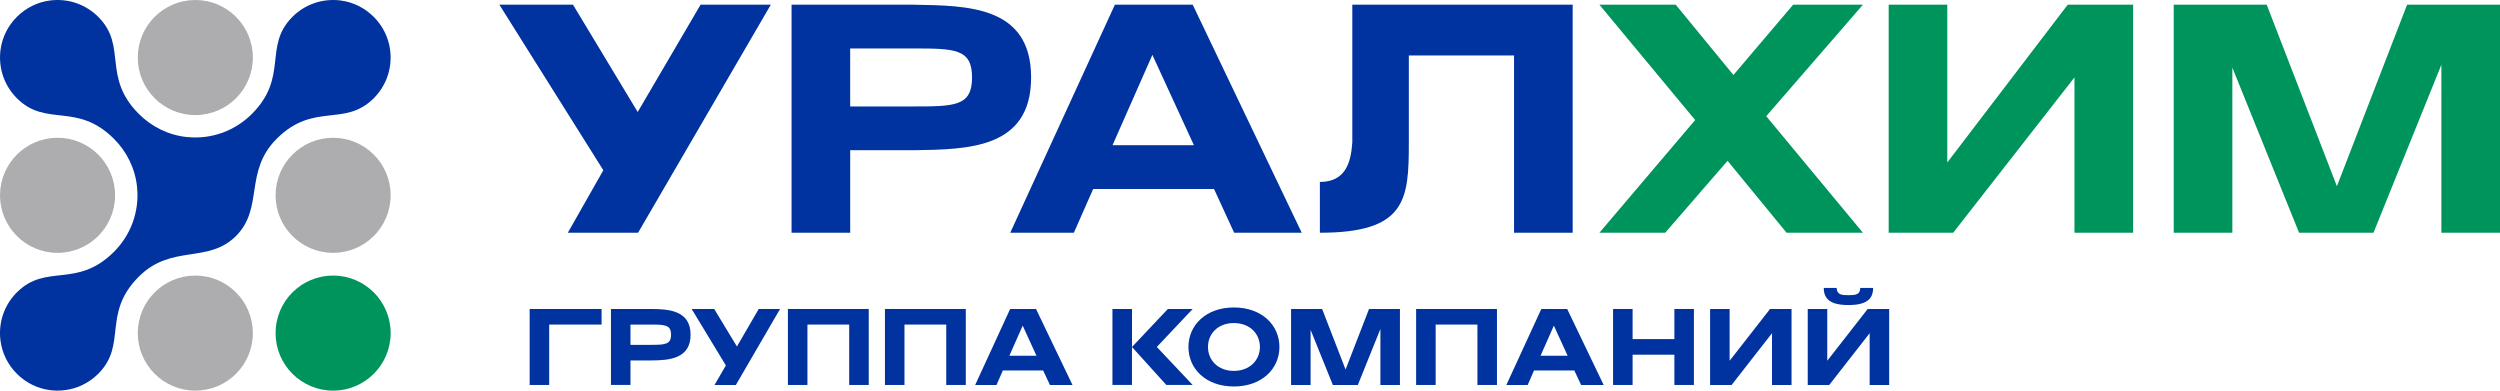 <?xml version="1.0" encoding="UTF-8"?> <svg xmlns="http://www.w3.org/2000/svg" id="_Слой_2" data-name="Слой 2" viewBox="0 0 1531.17 239.25"><defs><style> .cls-1 { fill: #00945d; } .cls-2 { fill: #0032a0; } .cls-3 { fill: #adacaf; } </style></defs><g id="_Слой_2-2" data-name=" Слой 2"><g id="_Слой_1-2" data-name=" Слой 1-2"><g><g><g><path class="cls-2" d="m828.25,2.87v84.81h-.05c-.8,12.01-4.28,23.76-19.82,23.76v31.11c52.78,0,54.48-20.18,54.48-54.87v-53.71h64.44v108.57h35.91V2.87h-134.96,0Z"></path><path class="cls-2" d="m631.52,47.44h0c0-43.98-39.19-43.99-71.78-44.55v-.02h-74.93v139.68h35.91v-50.54h39.02c32.6-.56,71.78-.59,71.78-44.57h0Zm-73.09,17.76h-37.72V29.68h37.72c26.21,0,36.92,0,36.92,17.76s-10.71,17.76-36.92,17.76Z"></path><polygon class="cls-2" points="390.57 68.6 350.94 2.87 305.84 2.87 369.52 104.26 347.78 142.55 390.8 142.55 472.1 2.87 429.08 2.87 390.57 68.6"></polygon><path class="cls-2" d="m682.83,2.87l-64.09,139.68h38.96l11.83-26.81h74.02l12.33,26.81h41.38L730.49,2.87h-47.67.01Zm-1.45,86.06l24.42-55.32,25.43,55.32h-49.85Z"></path></g><g><polygon class="cls-1" points="1474.27 2.87 1431.28 114.05 1388.28 2.87 1331.33 2.87 1331.33 142.54 1367.24 142.54 1367.24 41.41 1408.11 142.54 1453.68 142.54 1495.26 39.67 1495.26 142.55 1531.17 142.55 1531.17 2.87 1474.27 2.87"></polygon><polygon class="cls-1" points="1192.66 99.49 1192.66 2.87 1156.75 2.87 1156.75 142.55 1196.26 142.55 1270.54 47.42 1270.54 142.55 1306.45 142.55 1306.45 2.87 1266.42 2.87 1192.66 99.49"></polygon><polygon class="cls-1" points="1098.25 2.87 1061.67 45.92 1026.32 2.87 979.58 2.87 1038.23 73.51 979.58 142.55 1019.88 142.55 1058.07 98.49 1094.23 142.55 1140.98 142.55 1081.76 71.17 1140.98 2.87 1098.25 2.87"></polygon></g></g><g><circle class="cls-1" cx="204.02" cy="204.01" r="35.24"></circle><circle class="cls-3" cx="119.63" cy="35.24" r="35.24"></circle><circle class="cls-3" cx="35.25" cy="119.62" r="35.24"></circle><circle class="cls-3" cx="204.02" cy="119.62" r="35.24"></circle><circle class="cls-3" cx="119.63" cy="204.01" r="35.24"></circle><path class="cls-2" d="m208.6.29c-11.53-1.45-22.14,2.67-29.5,10.03h0c-18.03,18.03-2.09,36.72-24.88,59.51-9.93,9.93-24.09,15.64-39.52,14.13-11.47-1.13-21.84-6.34-29.63-14.14-22.79-22.79-6.87-41.47-24.89-59.49h0C52.81,2.96,42.2-1.16,30.67.29c-7.85.99-14.95,4.66-20.33,10.04S1.29,22.81.3,30.66c-1.45,11.53,2.67,22.14,10.03,29.5h0c18.03,18.03,36.7,2.1,59.49,24.89,7.8,7.79,13.01,18.16,14.14,29.63,1.52,15.43-4.19,29.58-14.13,39.52-22.79,22.79-41.48,6.85-59.51,24.88h0c-7.37,7.37-11.49,17.98-10.03,29.5.99,7.85,4.66,14.95,10.04,20.33s12.48,9.05,20.33,10.04c11.53,1.45,22.14-2.67,29.5-10.03h0c18.03-18.03,2.09-36.72,24.88-59.51,20.04-20.04,42.37-7.74,59.5-24.87,17.13-17.13,4.84-39.46,24.87-59.5,22.79-22.79,41.48-6.85,59.51-24.88h0c7.37-7.37,11.49-17.98,10.03-29.5-.99-7.85-4.66-14.95-10.04-20.33-5.38-5.38-12.48-9.05-20.33-10.04h.02Z"></path></g><g><path class="cls-2" d="m324.4,189.24h44.04v9.55h-32.08v36.99h-11.96v-46.54h0Z"></path><path class="cls-2" d="m398.57,220.76h-12.42v15.02h-11.96v-46.54h24.48c11.31,0,24.29,1.11,24.29,15.76s-12.98,15.76-24.38,15.76h-.01Zm12.42-15.76c0-5.93-3.52-6.21-12.33-6.21h-12.51v12.42h12.51c8.81,0,12.33-.28,12.33-6.21h0Z"></path><path class="cls-2" d="m423.61,189.24h13.82l13.91,22.99,13.35-22.99h13.07l-27.07,46.54h-13.07l6.95-11.96-20.95-34.58h-.01Z"></path><path class="cls-2" d="m532.08,189.24v46.54h-11.96v-36.99h-25.59v36.99h-11.96v-46.54h49.51Z"></path><path class="cls-2" d="m591.51,189.24v46.54h-11.96v-36.99h-25.59v36.99h-11.96v-46.54h49.51Z"></path><path class="cls-2" d="m634.53,189.24l22.34,46.54h-13.82l-4.17-8.9h-24.66l-3.89,8.9h-13.07l21.42-46.54h15.85Zm.28,28.65l-8.44-18.45-8.16,18.45h16.6Z"></path><path class="cls-2" d="m681.35,189.24h11.96v23.27l21.97-23.27h15.2l-21.97,23.27,21.97,23.27h-16.13l-21.05-23.27v23.27h-11.96v-46.54h.01Z"></path><path class="cls-2" d="m783.61,212.51c0,13.35-10.75,24.2-27.91,24.2s-27.82-10.85-27.82-24.2,10.75-24.2,27.82-24.2,27.91,10.75,27.91,24.2Zm-11.96,0c0-8.07-6.12-14.65-15.95-14.65s-15.85,6.58-15.85,14.65,6.12,14.65,15.85,14.65,15.95-6.58,15.95-14.65Z"></path><path class="cls-2" d="m857.41,189.24v46.54h-11.96v-34.3l-13.82,34.3h-15.3l-13.63-33.75v33.75h-11.96v-46.54h19.01l14.37,37.09,14.37-37.09h18.92Z"></path><path class="cls-2" d="m916.84,189.24v46.54h-11.96v-36.99h-25.59v36.99h-11.96v-46.54h49.51Z"></path><path class="cls-2" d="m959.85,189.24l22.34,46.54h-13.81l-4.17-8.9h-24.66l-3.89,8.9h-13.07l21.42-46.54h15.85-.01Zm.28,28.65l-8.44-18.45-8.16,18.45h16.6Z"></path><path class="cls-2" d="m1025.5,207.69v-18.45h11.96v46.54h-11.96v-18.54h-25.59v18.54h-11.96v-46.54h11.96v18.45h25.59Z"></path><path class="cls-2" d="m1084.09,189.24h13.17v46.54h-11.96v-31.71l-24.75,31.71h-13.17v-46.54h11.96v31.71l24.76-31.71h-.01Z"></path><path class="cls-2" d="m1143.89,189.24h13.17v46.54h-11.96v-31.71l-24.75,31.71h-13.17v-46.54h11.96v31.71l24.75-31.71h0Zm-26.89-12.89h7.88c.19,4.17,3.06,4.45,7.23,4.45s7.23-.28,7.23-4.45h7.88c0,6.77-3.99,10.48-15.11,10.48s-15.11-3.71-15.11-10.48Z"></path></g></g></g></g></svg> 